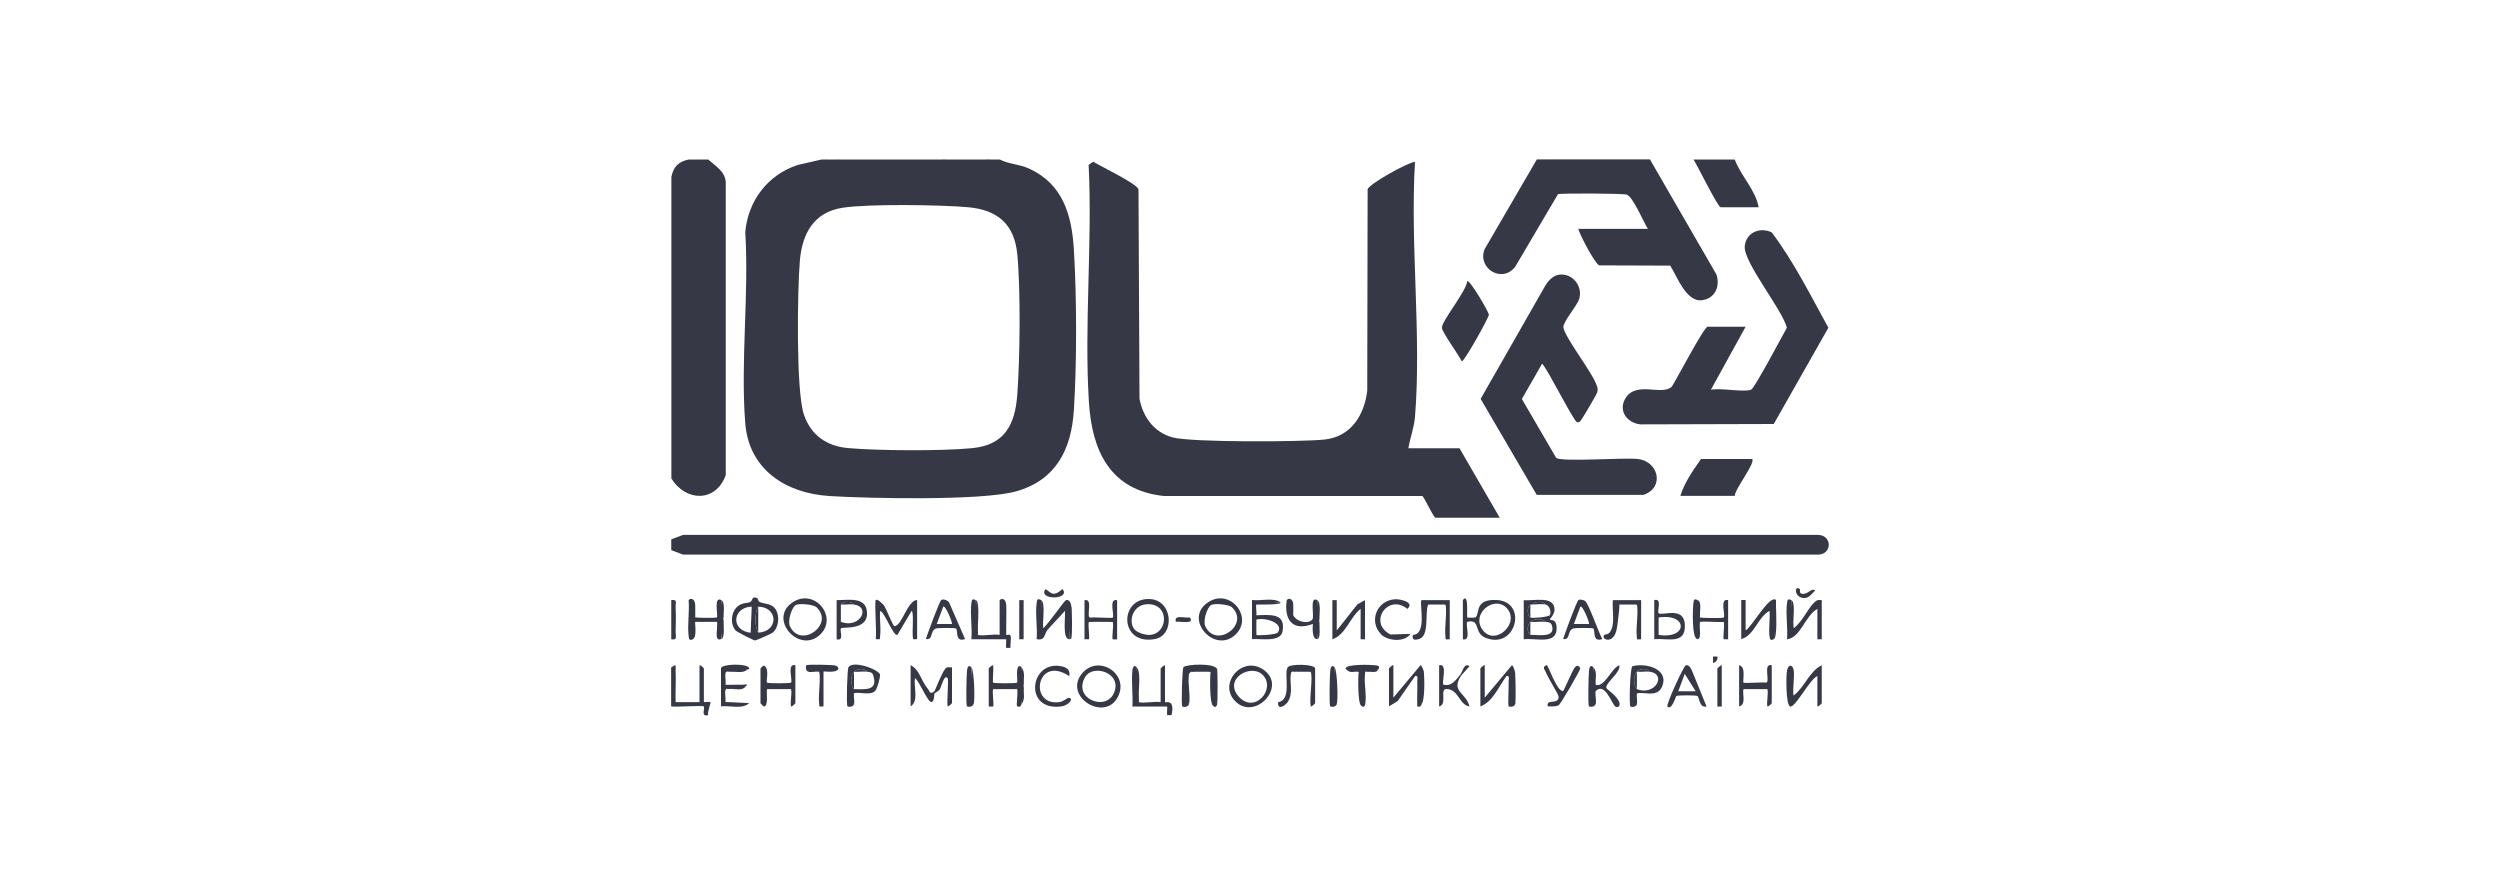 <?xml version="1.0" encoding="UTF-8"?>
<svg id="_Шар_1" data-name="Шар 1" xmlns="http://www.w3.org/2000/svg" viewBox="0 0 200 70">
  <defs>
    <style>
      .cls-1 {
        fill: #363845;
      }
    </style>
  </defs>
  <path class="cls-1" d="M53.7,44.02v-.87l.95-.36h90.67c1.31-.08,1.31,1.67,0,1.58H54.65s-.95-.36-.95-.36Z"/>
  <g>
    <path class="cls-1" d="M132,12.76l5.31,9.19c.32.93-.09,1.9-1.1,2.06-1.3.22-2.04-1.89-2.59-2.76l-5.68-.02c-.34-.12-1.54-2.41-1.68-2.92h5.57c-.33-.52-1.21-2.6-1.69-2.74-.32-.1-5.14-.12-5.5-.04l-3.43,5.82c-1.05,1.34-3.03.13-2.45-1.4l4.19-7.2h9.05Z"/>
    <path class="cls-1" d="M138.78,12.76c.49,1.32,1.67,2.44,1.91,3.82h-3.04c-.22,0-1.86-3.35-2.17-3.82h3.31Z"/>
    <g>
      <g>
        <path class="cls-1" d="M56.66,12.76c.56.51,1.36.96,1.4,1.82v23.43c-.79,2.18-3.18,2.15-4.35.27V14.15c.17-.82.57-1.22,1.39-1.39h1.57Z"/>
        <g>
          <path class="cls-1" d="M66.06,12.76c.33.14.71.14,1.04,0h8.18c1.33.15,2.67.15,4,0h.7c.75.38,1.53.36,2.33.72,2.72,1.23,3.43,3.71,3.6,6.48.23,3.73.24,9.14,0,12.86-.2,3.14-1.44,5.6-4.63,6.49-2.69.76-11.83.57-14.96.37-3.48-.23-6.41-2.13-6.7-5.82-.39-4.92.31-10.32,0-15.29.22-2.5,1.79-4.58,4.19-5.37l1.91-.44h.35ZM67.4,16.62c-2.31.36-3.23,2.09-3.41,4.23-.2,2.31-.32,10.42.32,12.31.57,1.67,1.83,2.54,3.57,2.69,2.47.21,7.48.24,9.92,0,2.57-.26,3.4-1.87,3.58-4.25.22-2.92.28-8.42,0-11.29-.24-2.38-1.58-3.52-3.92-3.73-2.18-.2-7.98-.28-10.05.04Z"/>
          <path class="cls-1" d="M79.28,12.76c-1.18.29-2.82.29-4,0h4Z"/>
          <path class="cls-1" d="M67.1,12.76c-.18.28-.88.28-1.04,0h1.04Z"/>
        </g>
      </g>
      <path class="cls-1" d="M87.46,12.94c.59.36,3.48,1.75,3.62,2.2l.08,16.76c.28,1.47,1.16,2.68,2.64,3.09s10.36.37,12.19.17c2.09-.23,3.16-1.96,3.39-3.91l.03-16.11c.13-.43,3.14-2.11,3.79-2.2-.4,6.62.53,13.86,0,20.41-.07.87-.39,1.66-.53,2.51h4.09l3.22,5.56h-5.13c-.18,0-.93-1.71-1.07-1.74h-20.67c-4.31-.46-5.76-3.61-6-7.55-.38-6.18.29-12.72-.02-18.94l.36-.25Z"/>
    </g>
    <path class="cls-1" d="M124.64,21.99c1.07-.22,1.99.83,1.71,1.88-.16.59-1.31,1.85-1.28,2.31.06.72,2.24,3.53,2.61,4.51.1.26.18.38.1.69-.05.18-1.04,1.86-1.21,2.1-.11.15-.16.34-.41.29-.27-.06-2.31-4.18-2.79-4.68l-1.62,2.83,2.75,4.72c.54.33,5.38-.05,6.53.08,1.69.2,2.14,2.32.44,2.87h-8.53s-4.49-7.68-4.49-7.68l5.22-9.14c.21-.33.58-.7.97-.78Z"/>
    <path class="cls-1" d="M140.09,31.17c.27-.09,2.51-4.34,2.86-4.95-.38-1.49-3.51-5.27-3.37-6.54.12-1.09,1.22-1.54,2.16-1.09,1.76,2.34,3.11,5.05,4.53,7.63l-4.37,7.7-10.68.03c-1.11-.13-1.82-1.16-1.13-2.17.88-1.29,2.91-.09,3.66-.86.38-.57,2.57-4.78,2.86-4.78h3.04l-2.78,5.04c.82-.16,2.53.21,3.22,0Z"/>
    <path class="cls-1" d="M140.17,36.72c.3.29-1.38,2.39-1.39,2.95h-4.35c.32-1.06,1.02-2.05,1.65-2.95h4.09Z"/>
    <path class="cls-1" d="M117.38,22.49c.19-.14,1.72,2.45,1.73,2.69,0,.22-1.95,3.73-2.17,3.73-.22-.49-1.59-2.36-1.59-2.69,0-.57,1.94-2.89,2.03-3.73Z"/>
  </g>
  <g>
    <path class="cls-1" d="M53.7,53.39c.47-.31.33-.17.35.26.04.84-.03,1.69,0,2.52h1.91v-2.95c.11-.01.35.23.35.26v2.69s.48-.04.52,0c.06.05-.26.81-.18,1.04-.62.17-.23-.58-.35-.7-.09-.09-2.23.07-2.61,0v-3.13Z"/>
    <path class="cls-1" d="M98.83,56.11c-1.46-1.45.65-3.82,2.36-2.45s-.82,3.99-2.36,2.45ZM100.98,53.96c-.93-.88-3.15.36-1.87,1.78s3.04-.68,1.87-1.78Z"/>
    <path class="cls-1" d="M86.64,53.79c1.36-1.47,3.85.26,2.71,2.1s-4.39-.28-2.71-2.1ZM86.82,54.15c-1.03,1.73,1.61,2.78,2.28,1.32.75-1.63-1.65-2.38-2.28-1.32Z"/>
    <path class="cls-1" d="M143.48,53.57c-.08.64-.2,1.66,0,2.08.9-.68,1.27-1.96,2.26-2.43v3.04s-.23.27-.35.26v-2.43c-.58.19-1.75,2.52-2.17,2.43-.36-.08-.34-2.46-.26-2.87.09-.5.43-.52.52-.09Z"/>
    <path class="cls-1" d="M121.21,56.34c-.09.26-.48.21-.52.17-.07-.07.02-1.65,0-2,0-.2.11-.48-.17-.43-.59.79-1.11,2.09-2.09,2.43v-3.04s.23-.27.35-.26v2.6l2.18-2.6c.15.13.24.5.26.69-.13.81-.11,1.62,0,2.43Z"/>
    <path class="cls-1" d="M113.73,56.34c-.1.13-.04.25-.35.17-.03-.66.03-1.34,0-2,0-.2.11-.48-.17-.43l-1.39,2-.7.43v-3.04s.23-.27.35-.26v2.6l2.18-2.6c.06-.03.25.45.26.52l-.17,2.6Z"/>
    <path class="cls-1" d="M61.36,55.13c-.07.23.15,1.39-.26,1.39-.02,0-.26-.24-.26-.26v-2.78s.25-.35.35-.18c.36.26.08,1.21.17,1.31.07.07,1.85.07,1.92,0,.16-.16-.36-1.58.35-1.39v3.04s-.23.27-.35.26c-.08-.38.1-1.08,0-1.39-.61-.16-1.3-.15-1.91,0Z"/>
    <path class="cls-1" d="M90.94,53.39c.06.93.11,1.86.17,2.78.38.12,1.28-.09,1.74,0v-2.69s.24-.27.35-.26v2.95c0,.08.83-.33.52,1.04h-.35c-.03-.12.03-.69,0-.69h-2.78c.06-.93-.09-1.95,0-2.87.02-.2.11-.54.35-.26Z"/>
    <path class="cls-1" d="M130.95,55.48c-.17.27-.1.58,0,.87-.09.26-.48.21-.52.17-.11-.12-.03-3.09.16-3.22,1.08-.3,3,.22,2.36,1.66-.39.88-1.48.34-2,.52ZM130.95,53.74c-.28.28-.3,1.1,0,1.39,1.45.57,2.42-1.18,1.04-1.39-.24-.31-.78-.26-1.04,0Z"/>
    <path class="cls-1" d="M136.52,56.52c-.56.15-.59-.75-.72-.84-.11-.07-1.58-.07-1.69,0-.05.03-.38,1.2-.72.84-.12-.13,1.3-3.26,1.48-3.3.25-.06.38.22.47.39l1.18,2.9ZM135.65,55.3l-.87-1.39-.52,1.39h1.39Z"/>
    <path class="cls-1" d="M97.37,53.57c-.12.92-.12,1.86,0,2.78-.07.24-.19.26-.35.09-.24-.21-.24-2.26-.17-2.69-.45-.19-1.06-.1-1.57,0-.05.03-.14.12-.17.17-.14.8-.14,1.61,0,2.43-.09.26-.48.21-.52.17-.11-.11-.01-3.01.08-3.14.17-.24,2.57-.38,2.71.18Z"/>
    <path class="cls-1" d="M68.32,56.34c-.09.26-.48.21-.52.17-.11-.11-.02-3.01.08-3.14.41-.58,2.52.23,2.53.63,0,.21-.24,1.16-.42,1.3-.44.36-1.28.02-1.67.16-.17.27-.1.58,0,.87ZM68.32,53.74c-.28.28-.3,1.1,0,1.39.95.02,1.93.13,1.54-1.1-.09-.28-.26-.25-.49-.29-.24-.31-.78-.26-1.04,0Z"/>
    <path class="cls-1" d="M103.64,53.74c-.09.04-.3-.11-.36.11-.16.67.23,1.55-.26,2.31-.21.31-.84.7-.77.01,1.16-.18.42-2.29.77-2.79.21-.3,2.19-.25,2.19.1v2.78s-.23.27-.35.26c-.14-.69.19-2.22,0-2.78-.37-.14-.78-.14-1.22,0Z"/>
    <path class="cls-1" d="M79.45,55.13c-.09.27.09,1.29,0,1.39h-.35s0-3.04,0-3.04c0-.03.23-.27.35-.26.05.25-.06,1.33,0,1.39.07.07,1.85.07,1.92,0,.04-.04-.03-.73,0-.96.02-.2.11-.54.35-.26l.17,1.39c0,.06,0,.12,0,.17l-.17,1.39c-.08.1-.03.26-.35.17-.09-.1.09-1.13,0-1.39-.61-.16-1.3-.15-1.91,0Z"/>
    <path class="cls-1" d="M139.48,55.13c-.12.37.25,1.2-.35,1.39v-3.3c.59.11.25,1.29.35,1.39.07.07,1.51-.05,1.81,0,.35-.05-.28-1.59.45-1.39v3.04s-.23.27-.35.26c-.08-.38.1-1.08,0-1.39-.61-.16-1.3-.15-1.91,0Z"/>
    <path class="cls-1" d="M127.47,53.39c.05.47.11.93.17,1.39.73.26,1.26-1.34,1.91-1.56.1.62-1.07,1.33-1.05,1.81,0,.08.97.71,1.06,1.22.06.32-.22.38-.35.26-.3-.27-.83-1.98-1.57-1.21-.15.34-.12.7,0,1.04-.09.26-.48.21-.52.17-.1-.1-.04-2.5,0-2.86.02-.2.11-.54.35-.26Z"/>
    <path class="cls-1" d="M59.79,53.57l-1.39.17c-.09.03-.31-.11-.36.11-.06.26.05.64,0,.93.43.02.87-.02,1.31,0,.26.01.63-.14.26.17l-1.22.17c-.09.03-.31-.11-.36.11-.06.26.05.64,0,.93l1.91.09c-.59.52-1.55.17-2.26.26v-3.04c0-.37,2.19-.42,2.26,0,.02.1-.16.07-.17.09Z"/>
    <path class="cls-1" d="M85.54,54.09c-2.61-1.75-3.29,2.41-.8,2.08.31-.04.67-.34.71-.34.53,0,.05.6-.53.68-3.06.42-2.54-3.66-.07-3.22.45.08.8.27.69.8Z"/>
    <path class="cls-1" d="M116.86,54.09c-.79,1.27.42,1.3.7,2.43-.85-.15-.85-1.35-1.82-1.4-.61-.03.08,1.22-.61,1.4v-3.3c.72-.18.17,1.39.35,1.56.67.15,1.02-.42,1.39-.87v.17Z"/>
    <path class="cls-1" d="M125.03,55.3c.11-.07.73-1.63.96-1.91s.42,0,.43.08c0,.17-1.58,2.88-1.73,2.95-.28.13-.58.09-.87.09-.15-.66.88-.08.87-.78,0-.17-.87-1.53-1.02-1.95-.07-.2-.35-.42.06-.57.12-.04.78,2.05,1.3,2.08Z"/>
    <path class="cls-1" d="M74.76,55.3c.09.05.09.11,0,.17-.03.05,0,.69-.26.69-.3,0-.96-1.7-1.3-1.91-.13.68.33,1.83-.35,2.26v-3.3c.75.4.81,1.21,1.35,1.86.2.24.18.54.56.22Z"/>
    <path class="cls-1" d="M64.67,53.74c-.26-.09-.21-.48-.17-.52.08-.08,2.1-.04,2.32.02.21.05.38.27.11.41-.31.17-1.05.03-1.05.08v2.78c-.41.02-.31.06-.35-.26-.08-.64.15-2.08,0-2.52-.27-.17-.59-.1-.87,0Z"/>
    <path class="cls-1" d="M107.99,53.74c-.11-.03-.34-.2-.34-.26,0-.36,1.98-.31,2.35-.26.27.03.41.05.26.35l-.87.17c-.06,0-.14-.02-.17,0-.14.86-.14,1.73,0,2.6-.07.24-.19.26-.35.09-.24-.21-.24-2.26-.17-2.69-.11-.19-.48-.07-.7,0Z"/>
    <path class="cls-1" d="M74.76,55.3c.19-.43.61-1.49.86-1.8.16-.2.33-.09.54-.11v2.86s-.23.27-.35.26c-.08-.38.1-2.12,0-2.26-.27-.35-.52.72-.61.87-.11.19-.39.28-.43.35v-.17Z"/>
    <path class="cls-1" d="M106.77,53.39l.17,2.95c-.09.26-.48.21-.52.17-.1-.1-.04-2.5,0-2.86.02-.2.11-.54.35-.26Z"/>
    <path class="cls-1" d="M77.71,53.39l.17,2.95c-.09.26-.48.21-.52.17-.1-.1-.04-2.5,0-2.86.02-.2.11-.54.35-.26Z"/>
    <path class="cls-1" d="M137.74,56.52h-.35v-3.04s.24-.27.35-.26v3.3Z"/>
    <path class="cls-1" d="M106.94,56.34c-.39-.84-.07-2.01-.17-2.95.21.24.29,2.63.17,2.95Z"/>
    <path class="cls-1" d="M77.89,56.34c-.39-.84-.07-2.01-.17-2.95.21.24.29,2.63.17,2.95Z"/>
    <path class="cls-1" d="M97.37,56.34c-.29-.74-.29-2.07,0-2.78.05.22.05,2.6,0,2.78Z"/>
    <path class="cls-1" d="M91.11,56.17c-.37-.12-.08-2.27-.17-2.78.41.47.06,2.09.17,2.78Z"/>
    <path class="cls-1" d="M113.73,56.34c.1-.83-.22-1.88.17-2.6.07.51.09,2.28-.17,2.6Z"/>
    <path class="cls-1" d="M109.2,56.34c-.28-.36-.28-2.48,0-2.6-.13.69.18,2.02,0,2.6Z"/>
    <path class="cls-1" d="M121.21,56.34c-.29-.62-.29-1.85,0-2.43.04.34.07,2.24,0,2.43Z"/>
    <path class="cls-1" d="M95.11,56.34c-.28-.53-.3-1.89,0-2.43-.12.61.17,1.95,0,2.43Z"/>
    <path class="cls-1" d="M143.48,55.65s.02.2-.17.17c.09-.71-.22-1.64.17-2.26.12.56-.09,1.47,0,2.08Z"/>
    <path class="cls-1" d="M141.39,55.13h-1.91c.09-.28,1.82-.28,1.91,0Z"/>
    <path class="cls-1" d="M81.37,55.13h-1.91c.09-.28,1.82-.28,1.91,0Z"/>
    <path class="cls-1" d="M63.27,55.13h-1.91c.09-.28,1.82-.28,1.91,0Z"/>
    <path class="cls-1" d="M116.86,53.91c.14-.17.29-.94.7-.61l-.7.78v-.17Z"/>
    <path class="cls-1" d="M95.29,53.74c.58-.32,1.11-.14,1.74-.17.04.14-.17.16-.17.17h-1.57Z"/>
    <path class="cls-1" d="M59.79,53.57c-.38.33-.92.13-1.39.17.51-.2.82-.22,1.39-.17Z"/>
    <path class="cls-1" d="M81.72,56.34c.06-.43-.17-1.09.17-1.39-.01.49.14,1-.17,1.39Z"/>
    <path class="cls-1" d="M127.65,54.78c-.35-.12-.11-1.03-.17-1.39.33.38.13.92.17,1.39Z"/>
    <path class="cls-1" d="M81.89,54.78c-.35-.3-.12-.95-.17-1.39.31.36.17.93.17,1.39Z"/>
    <path class="cls-1" d="M104.86,53.74h-1.22c.39-.16.65-.28,1.12-.16.11.02.07.09.1.16Z"/>
    <path class="cls-1" d="M59.62,54.95c-.27.33-.82.14-1.22.17.44-.17.7-.25,1.22-.17Z"/>
    <path class="cls-1" d="M127.65,56.34c-.31-.24-.26-.78,0-1.04-.05.29.08.81,0,1.04Z"/>
    <path class="cls-1" d="M110.25,53.57c-.17.32-.57.13-.87.17.15-.28.59-.16.87-.17Z"/>
    <path class="cls-1" d="M107.99,53.74c.15-.29.6-.15.87-.17.04.14-.17.16-.17.17-.21-.03-.51.05-.7,0Z"/>
    <path class="cls-1" d="M65.54,53.74c-.24-.05-.68.07-.87,0,.18-.28.77-.28.87,0Z"/>
    <path class="cls-1" d="M137.39,52.52c.05.24-.09.46-.35.52v-.52s.35,0,.35,0Z"/>
    <path class="cls-1" d="M68.32,56.34c-.28-.18-.28-.77,0-.87-.05.24.07.68,0,.87Z"/>
    <path class="cls-1" d="M130.95,56.34c-.28-.18-.28-.77,0-.87-.05.24.07.68,0,.87Z"/>
    <path class="cls-1" d="M130.95,55.13c-.3-.29-.28-1.11,0-1.39v1.39Z"/>
    <path class="cls-1" d="M132,53.74c-.32-.05-.71.03-1.04,0,.26-.26.81-.31,1.04,0Z"/>
    <path class="cls-1" d="M68.32,55.13c-.3-.29-.28-1.11,0-1.39v1.39Z"/>
    <path class="cls-1" d="M69.36,53.74c-.32-.05-.71.03-1.04,0,.26-.26.81-.31,1.04,0Z"/>
    <g>
      <path class="cls-1" d="M53.7,48.01c.53-.1.33.27.35.6.03.63.02,1.29,0,1.93-.01.33.18.7-.35.6v-3.13Z"/>
      <path class="cls-1" d="M117.03,48.01c.5-.66.29,1.34.35,1.39.02.02.61.03.67-.02.36-.3-.12-1.47,1.68-1.38,2.54.13,1.55,4.05-.92,3.01-.93-.4-.35-1.53-1.43-1.26-.17.16.35,1.58-.35,1.39v-3.13ZM120.47,48.58c-.98-.92-2.78.52-1.88,1.79,1.01,1.42,3.15-.59,1.88-1.79Z"/>
      <path class="cls-1" d="M60.62,47.89s.02.21.18.28c.39.17.95.08,1.27.61s.23,1.45-.27,1.84c-.08.07-1.32.62-1.4.62-.09,0-1.45-.68-1.56-.81-.47-.56-.34-1.58.26-1.99.36-.24.64-.16.91-.28.24-.1.09-.55.61-.28ZM60.14,48.53c-1.55.05-1.72,1.91-.09,2.09l.09-2.09ZM60.66,50.61c1.63-.08,1.62-2.04,0-2.08-.29.46-.3,1.59,0,2.08Z"/>
      <path class="cls-1" d="M70.06,48.01c.13-.17.65.41.69.47.13.2.7,1.61.79,1.61.62.02,1.05-2.08,1.83-2.09v3.13c-.41.02-.31.06-.35-.26-.04-.28.09-2-.09-2l-1.13,1.91c-.31.21-1.03-1.83-1.39-1.91-.06.64.08,1.38,0,2-.04.32.06.28-.35.26.09-.47-.12-2.97,0-3.13Z"/>
      <path class="cls-1" d="M65.65,50.73c-1.63,1.63-4.14-1.08-2.37-2.45s3.8,1.01,2.37,2.45ZM65.32,48.58c-.24-.23-1.4-.33-1.66-.18-.31.18-.67,1.25-.47,1.69.85,1.85,3.6-.13,2.13-1.51Z"/>
      <path class="cls-1" d="M98.88,50.73c-1.63,1.63-4.14-1.08-2.37-2.45s3.8,1.01,2.37,2.45ZM98.55,48.58c-.24-.23-1.4-.33-1.66-.18-.31.18-.67,1.25-.47,1.69.85,1.85,3.6-.13,2.13-1.51Z"/>
      <path class="cls-1" d="M91.89,47.92c1.96,0,2.13,2.89.52,3.2-2.83.55-2.92-3.21-.52-3.2ZM91,50.54c2.35,1.21,2.96-2.35.72-2.2-1.27.09-1.55,1.77-.72,2.2Z"/>
      <path class="cls-1" d="M121.91,48.01c.75.09,2.47-.4,2.45.78,0,.37-.4.74-.37.78.08.09.5-.1.54.61.08,1.45-1.66.84-2.63.96v-3.13ZM122.6,48.36c-.06,0-.12,0-.17,0-.28.16-.28.87,0,1.04.07.08,1.45-.03,1.55-.19.15-.22,0-.77-.33-.85-.18-.28-.88-.28-1.04,0ZM122.43,49.75c-.26.26-.31.81,0,1.04.64-.02,2.05.28,1.72-.76-.08-.26-.29-.25-.5-.28-.26-.3-.94-.27-1.22,0Z"/>
      <path class="cls-1" d="M143.31,48.01c.07.87.13,1.63.17,2.26.76-.57,1.14-1.63,1.73-2.14.2-.17.29-.13.53-.12v3.13h-.35v-2.43c-.99.55-1.33,2.31-2.43,2.43.08-.91-.12-1.99,0-2.87.03-.27.05-.41.35-.26Z"/>
      <path class="cls-1" d="M141.91,51.13c-.3.15-.32.01-.35-.26-.08-.62.06-1.36,0-2-.96.52-1.19,1.95-2.26,2.26v-3.13h.35v2.43c.5-.26,1.91-2.89,2.43-2.43,0,.17,0,.35,0,.52-.05.87-.11,1.74-.17,2.6Z"/>
      <path class="cls-1" d="M83.28,48.01c.07.87.13,1.63.17,2.26.44-.38,1.69-2.22,1.83-2.26.32-.08.4.3.43.52-.03.89-.09,1.76-.17,2.6-.58.02-.28-1.86-.35-2.26-.44.51-.95,1.01-1.39,1.52-.26.3-.16.9-.87.74.08-.91-.12-1.99,0-2.87.03-.27.05-.41.35-.26Z"/>
      <path class="cls-1" d="M78.06,48.01c.06.93.11,1.85.17,2.78.38.12,1.28-.09,1.74,0v-2.78c.23-.21.5-.04.52.35-.12.79-.18,1.64,0,2.43.08.04.31-.11.36.1.06.25-.05.65-.01.94h-.35c-.03-.12.03-.69,0-.69h-2.78c.08-.91-.11-1.99,0-2.87.03-.27.05-.41.35-.26Z"/>
      <path class="cls-1" d="M106.94,48.01v2.43l1.65-2.09.61-.34v3.13h-.35v-2.43c-.84.64-1.2,2.09-2.26,2.43v-3.13h.35Z"/>
      <path class="cls-1" d="M102.42,48.18c-.64.05-1.27.11-1.91.17-.07.2.04.62,0,.87,1.1-.03,2.38-.2,2.09,1.3-.17.89-1.76.55-2.44.61v-3.13c.72.09,1.67-.21,2.26.17ZM102.23,50.6c.53-.8-1.12-1.23-1.72-1.03v1.22c.08.08,1.61-.02,1.72-.19Z"/>
      <path class="cls-1" d="M128.17,51.13c-.8.27-.53-.69-.71-.85-.07-.06-1.41-.06-1.6,0-.5.17-.21.95-.81.84.13-.42,1.09-3.03,1.23-3.12.1-.07.39-.01.52.07.28.18,1.09,2.54,1.38,3.04ZM127.12,49.92c.08-.07-.52-1.53-.69-1.39l-.52,1.39h1.22Z"/>
      <path class="cls-1" d="M77.19,51.13c-.8.27-.53-.69-.71-.85-.07-.06-1.41-.06-1.6,0-.5.17-.21.95-.81.84.13-.42,1.09-3.03,1.23-3.12.18-.12.59.04.66.27l1.24,2.84ZM76.15,49.92c.08-.07-.51-1.52-.69-1.39l-.52,1.39h1.22Z"/>
      <path class="cls-1" d="M132.34,48.01c.67-.19.2.9.35,1.04.27.27,2.17-.67,2.1,1.13-.05,1.37-1.44.87-2.45.95v-3.13ZM132.69,50.79c2.36.37,2.36-1.76,0-1.39v1.39Z"/>
      <path class="cls-1" d="M114.25,48.36c-.29.76.15,2.56-.78,2.78-.33.08-.52.05-.44-.35,1.17-.03.49-2.58.69-2.78h2.26v3.13c-.41.02-.31.06-.35-.26-.08-.65.16-2.06,0-2.52-.44-.15-.95-.15-1.39,0Z"/>
      <path class="cls-1" d="M66.93,48.01c.91.01,2.35-.31,2.43.97.1,1.49-1.93,1.14-2.08,1.29-.14.13.3,1.05-.35.87v-3.13ZM67.27,48.36v1.39c1.49.57,2.45-1.18,1.04-1.39-.18-.28-.88-.28-1.04,0Z"/>
      <path class="cls-1" d="M129.56,48.36c0,.31-.15,1.6-.22,1.95-.24,1.31-1.31.84-1,.48.02-.03.3-.03.42-.18.51-.6.18-1.85.27-2.6h2.26v3.13c-.41.02-.31.06-.35-.26-.08-.66.16-2.05,0-2.52-.27-.11-1.58-.2-1.39,0Z"/>
      <path class="cls-1" d="M110.48,50.73c-.98-.98-.38-2.7,1.13-2.79.38-.02,1.6.22.98.77-1.55-1.26-3.18,1.1-1.36,2.05l1.61-.05c-.49.7-1.82.57-2.37.03Z"/>
      <path class="cls-1" d="M55.44,51.13c-.3.15-.32.01-.35-.26-.11-.88.08-1.96,0-2.87.23-.21.5-.04.52.35-.12.33-.16.71,0,1.04.11.04,1.68.06,1.74,0,.12-.12-.29-1.71.35-1.39l.17,1.39c0,.06,0,.12,0,.17-.05.52-.11,1.04-.17,1.56-.64.28-.22-1.01-.35-1.39-.43-.12-1.7-.19-1.74,0,.01.05,0,.11,0,.17l-.17,1.22Z"/>
      <path class="cls-1" d="M135.82,48.01c.05.46.11.93.17,1.39.12.04,1.85.07,1.91,0,.16-.16-.36-1.58.35-1.39v3.13h-.35c-.09-.1.09-1.13,0-1.39-.58-.13-1.31-.17-1.91,0-.06.47-.12.93-.17,1.39-.5.02-.4-2.48-.35-2.87.03-.27.05-.41.35-.26Z"/>
      <path class="cls-1" d="M87.11,49.75c-.09.27.09,1.29,0,1.39h-.35s0-3.12,0-3.12c.73-.19.1,1.34.45,1.39.3-.06,1.74.07,1.81,0,.16-.16-.36-1.58.35-1.39v3.13h-.35c-.09-.1.09-1.12,0-1.39-.61-.16-1.3-.15-1.91,0Z"/>
      <path class="cls-1" d="M105.38,51.13c-.44.01-.37-.94-.35-1.22-1.64.64-2.32-.35-2.09-1.91.23-.22.5-.04.52.35-.16.29-.09.57,0,.87.31.59,1.29.71,1.54.32.16-.25-.26-1.86.37-1.54.06.52.12,1.04.17,1.56,0,.06,0,.12,0,.17-.06.47-.11.93-.17,1.39Z"/>
      <rect class="cls-1" x="81.54" y="48.01" width=".35" height="3.13"/>
      <path class="cls-1" d="M144,47.14s-.05.32.11.35c.53.13.72-.46,1.11-.27-.28.28-.5.66-.95.62-.77-.07-.72-1.09-.27-.7Z"/>
      <path class="cls-1" d="M85.02,47.14c.62.86-2,.88-1.39,0,.04-.06.38.33.62.36.37.04.73-.42.77-.36Z"/>
      <path class="cls-1" d="M78.24,50.79c-.37-.12-.08-2.27-.17-2.78.38.19.08,2.25.17,2.78Z"/>
      <path class="cls-1" d="M85.54,51.13c.1-.83-.22-1.88.17-2.6.06.39.08,2.2,0,2.52-.02.1-.1.08-.17.09Z"/>
      <path class="cls-1" d="M141.91,51.13c.1-.83-.22-1.88.17-2.6.01.48.12,2.46-.17,2.6Z"/>
      <path class="cls-1" d="M143.48,50.27s.02.2-.17.17v-2.43c.38.19.08,1.78.17,2.26Z"/>
      <path class="cls-1" d="M83.46,50.27s.02.2-.17.17v-2.43c.38.19.08,1.78.17,2.26Z"/>
      <path class="cls-1" d="M80.5,50.79c-.28-.13-.29-2.07,0-2.43.03.81-.02,1.62,0,2.43Z"/>
      <path class="cls-1" d="M89.02,49.75h-1.91c.09-.28,1.82-.28,1.91,0Z"/>
      <path class="cls-1" d="M102.42,48.18c.27.21-1.66.2-1.91.17.12-.37,1.53-.09,1.91-.17Z"/>
      <path class="cls-1" d="M137.91,49.75c-.32.05-1.85-.07-1.91,0,.36-.36,1.32-.12,1.82-.16.11.02.07.09.1.16Z"/>
      <path class="cls-1" d="M57.36,49.75h-1.74s-.22-.03-.17-.17c.36.08,1.79-.19,1.91.17Z"/>
      <path class="cls-1" d="M130.95,48.36h-1.39s-.22-.04-.17-.17c.35.07,1.45-.18,1.57.17Z"/>
      <path class="cls-1" d="M95.29,49.57l-.87.17c-.12,0-.23,0-.35,0-.16-.6.64-.28,1.13-.34l.09.17Z"/>
      <path class="cls-1" d="M105.55,49.57c-.36-.36-.11-1.07-.17-1.56.31.16.17,1.2.17,1.56Z"/>
      <path class="cls-1" d="M57.71,51.13c.07-.49-.19-1.21.17-1.56,0,.37.13,1.43-.17,1.56Z"/>
      <path class="cls-1" d="M115.64,48.36h-1.39c.11-.29,1.3-.28,1.39,0Z"/>
      <path class="cls-1" d="M105.38,51.13c.06-.43-.17-1.09.17-1.39,0,.36.12,1.38-.17,1.39Z"/>
      <path class="cls-1" d="M136,49.4c-.35-.12-.11-1.06-.17-1.39.35.18.11,1.02.17,1.39Z"/>
      <path class="cls-1" d="M57.88,49.4c-.35-.3-.12-.95-.17-1.39.31.16.17,1.04.17,1.39Z"/>
      <path class="cls-1" d="M135.82,51.13c.05-.46-.17-1.04.17-1.39-.12.12.2,1.37-.17,1.39Z"/>
      <path class="cls-1" d="M55.44,51.13c.04-.38-.16-.97.17-1.22.03.31.1,1.07-.17,1.22Z"/>
      <path class="cls-1" d="M55.62,49.4c-.29-.1-.27-.88,0-1.04.01.35-.01.7,0,1.04Z"/>
      <path class="cls-1" d="M95.29,49.57c0,.27-.59.19-.87.17.15-.28.59-.16.87-.17Z"/>
      <path class="cls-1" d="M103.46,49.22c-.15-.28-.39-.61,0-.87.01.29,0,.58,0,.87Z"/>
      <path class="cls-1" d="M60.66,50.61c-.3-.5-.29-1.62,0-2.08v2.08Z"/>
      <path class="cls-1" d="M123.65,49.75c-.37-.05-.83.04-1.22,0,.27-.27.96-.3,1.22,0Z"/>
      <path class="cls-1" d="M122.43,49.4c-.28-.17-.28-.88,0-1.04v1.04Z"/>
      <path class="cls-1" d="M122.43,50.79c-.31-.24-.26-.78,0-1.04v1.04Z"/>
      <path class="cls-1" d="M123.65,48.36c-.19-.05-.81-.02-1.04,0,.16-.28.87-.28,1.04,0Z"/>
      <path class="cls-1" d="M68.32,48.36c-.32-.05-.71.03-1.04,0,.16-.28.87-.28,1.04,0Z"/>
    </g>
  </g>
</svg>